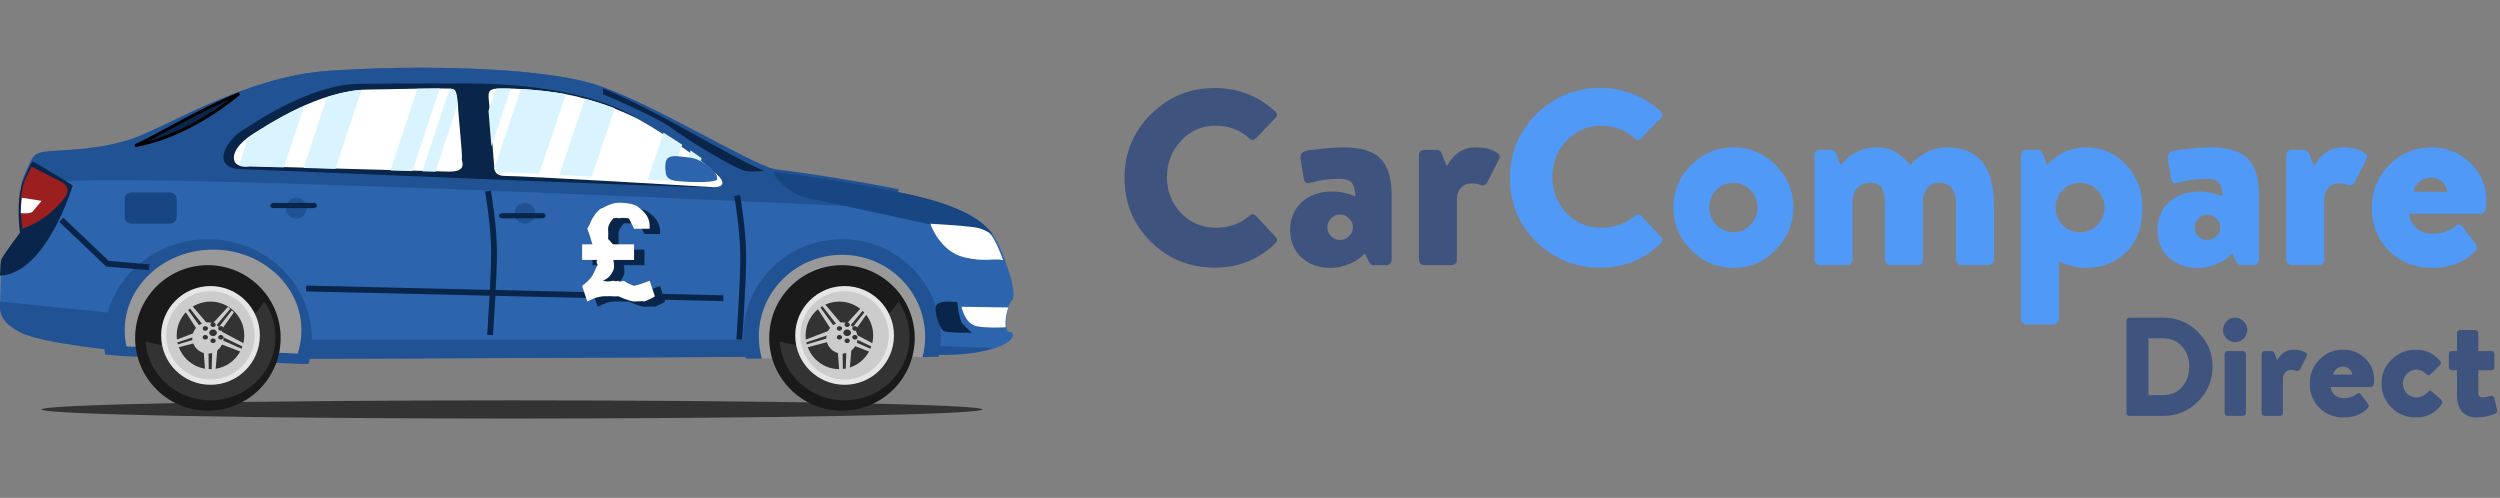 <svg width="231" height="46" viewBox="0 0 231 46" fill="none" xmlns="http://www.w3.org/2000/svg">
<rect x="0" y="0" width="231" height="46" fill="#808080" stroke="none"/>
<g clip-path="url(#clip0_760_11025)">
<path fill-rule="evenodd" clip-rule="evenodd" d="M47.303 36.992C71.307 36.992 90.766 37.368 90.766 37.833C90.766 38.297 71.307 38.673 47.303 38.673C23.3 38.673 3.841 38.297 3.841 37.833C3.841 37.368 23.3 36.992 47.303 36.992Z" fill="#333333"/>
<path fill-rule="evenodd" clip-rule="evenodd" d="M71.686 15.9C73.432 16.099 82.797 17.49 86.369 18.603C89.94 19.716 91.051 20.829 91.765 21.744C92.48 22.657 93.393 25.48 93.551 26.315C93.71 27.15 93.67 27.706 93.432 27.845C93.194 27.985 92.996 29.018 92.976 29.713C92.956 30.409 93.075 30.688 93.254 30.668C93.432 30.648 93.711 30.747 93.532 31.184C93.354 31.621 92.084 32.437 89.108 32.715C86.132 32.993 27.957 33.152 27.957 33.152L11.608 32.437C11.608 32.437 4.069 31.761 1.926 30.648C-0.217 29.534 -0.019 28.461 0.021 27.627C0.061 26.792 0.1 24.287 0.219 23.929C0.338 23.572 1.926 21.425 1.926 21.425C1.926 21.425 1.489 18.285 2.243 16.536C2.997 14.787 3.036 14.469 3.989 14.27C4.941 14.071 8.949 14.19 12.282 12.998C15.615 11.805 22.758 7.115 30.298 6.558C37.838 6.002 50.218 6.081 55.536 7.989C60.853 9.897 69.187 15.224 71.686 15.9Z" fill="#2C65AE"/>
<path fill-rule="evenodd" clip-rule="evenodd" d="M91.726 32.171C91.032 32.405 90.076 32.614 88.809 32.728C85.843 32.997 27.864 33.15 27.864 33.15L11.569 32.46C11.569 32.46 4.055 31.809 1.919 30.736C-0.179 29.682 -0.025 28.665 0.019 27.867L12.785 29.162L28.446 31.393H73.651L91.726 32.171Z" fill="#215394"/>
<path fill-rule="evenodd" clip-rule="evenodd" d="M28.515 33.624L27.704 33.626L11.143 32.896C11.143 32.896 10.58 32.845 9.717 32.749C9.643 32.286 9.604 31.812 9.604 31.329C9.604 26.232 13.904 22.1 19.209 22.1C24.513 22.1 28.814 26.232 28.814 31.329C28.814 32.121 28.71 32.89 28.515 33.624Z" fill="#215394"/>
<path fill-rule="evenodd" clip-rule="evenodd" d="M27.506 32.67L11.688 32.008C11.581 31.526 11.524 31.026 11.524 30.515C11.524 26.401 15.18 23.065 19.688 23.065C24.198 23.065 27.853 26.401 27.853 30.515C27.853 31.265 27.731 31.988 27.506 32.67Z" fill="#999999"/>
<path fill-rule="evenodd" clip-rule="evenodd" d="M71.517 15.618C72.872 15.768 78.827 16.618 83.083 17.497L82.271 19.224C82.271 19.224 11.479 15.829 5.223 16.832C3.877 17.048 2.793 17.206 1.92 17.316C1.989 16.927 2.089 16.557 2.231 16.235C2.984 14.537 3.023 14.229 3.973 14.036C4.924 13.843 8.922 13.958 12.248 12.801C15.573 11.643 22.7 7.089 30.223 6.55C37.745 6.009 50.098 6.086 55.404 7.938C60.709 9.79 69.023 14.961 71.517 15.618Z" fill="#215394"/>
<path fill-rule="evenodd" clip-rule="evenodd" d="M12.486 13.461C14.6 12.546 18.051 10.329 22.091 8.659C20.102 10.291 16.598 12.698 12.486 13.461Z" fill="#09254A"/>
<path fill-rule="evenodd" clip-rule="evenodd" d="M12.486 13.461C14.6 12.546 18.051 10.329 22.091 8.659C20.102 10.291 16.598 12.698 12.486 13.461Z" stroke="black" stroke-width="0.272"/>
<path fill-rule="evenodd" clip-rule="evenodd" d="M93.168 28.41C93.026 28.771 92.925 29.341 92.911 29.77C92.905 29.959 92.912 30.114 92.93 30.238C92.365 30.269 91.112 30.311 90.263 30.147C89.138 29.931 88.846 28.346 88.846 28.346L93.168 28.41Z" fill="white"/>
<path fill-rule="evenodd" clip-rule="evenodd" d="M86.722 32.969C83.275 33.037 76.592 33.096 68.912 33.146C68.755 32.486 68.672 31.798 68.672 31.092C68.672 26.126 72.758 22.1 77.797 22.1C82.837 22.1 86.922 26.126 86.922 31.092C86.922 31.736 86.853 32.363 86.722 32.969Z" fill="#215394"/>
<path fill-rule="evenodd" clip-rule="evenodd" d="M85.237 33.007C81.816 33.06 76.48 33.108 70.398 33.149C70.213 32.499 70.114 31.814 70.114 31.107C70.114 26.93 73.555 23.544 77.798 23.544C82.041 23.544 85.482 26.93 85.482 31.107C85.482 31.763 85.397 32.4 85.237 33.007Z" fill="#999999"/>
<path fill-rule="evenodd" clip-rule="evenodd" d="M55.706 8.172C60.664 10.16 67.718 14.639 70.594 15.775C70.16 15.841 69.505 15.903 68.936 15.806C67.984 15.644 63.698 13.05 62.11 11.875C60.523 10.7 55.722 8.714 55.722 8.714L55.706 8.172Z" fill="#09254A"/>
<path fill-rule="evenodd" clip-rule="evenodd" d="M43.074 7.711C45.645 7.711 54.151 7.867 59.176 11.104C64.2 14.34 66.218 15.9 66.416 16.212C66.613 16.524 67.365 17.226 65.664 17.304C63.963 17.382 22.383 15.627 22.383 15.627C22.383 15.627 20.919 15.705 20.682 14.809C20.444 13.912 21.513 12.585 22.343 12.079C23.174 11.572 28.475 7.828 33.104 7.75C37.733 7.672 42.995 7.711 43.074 7.711Z" fill="#09254A"/>
<path fill-rule="evenodd" clip-rule="evenodd" d="M88.45 27.906C88.45 27.906 88.612 29.53 88.935 29.899C89.258 30.268 89.804 30.748 89.804 30.748C89.804 30.748 87.46 30.766 87.197 30.582C86.934 30.397 86.611 29.733 86.489 28.976C86.368 28.219 86.328 27.721 88.45 27.906Z" fill="#09254A"/>
<path fill-rule="evenodd" clip-rule="evenodd" d="M77.799 24.501C74.086 24.501 71.075 27.511 71.075 31.224C71.075 34.937 74.086 37.948 77.799 37.948C81.512 37.948 84.522 34.937 84.522 31.224C84.522 27.511 81.512 24.501 77.799 24.501Z" fill="#1A1A1A"/>
<path fill-rule="evenodd" clip-rule="evenodd" d="M72.036 31.549C72.249 34.589 74.852 36.992 78.033 36.992C81.352 36.992 84.043 34.375 84.043 31.146C84.043 29.931 83.661 28.802 83.008 27.867C81.472 30.315 78.467 31.979 75.012 31.979C73.97 31.979 72.969 31.827 72.036 31.549Z" fill="#333333"/>
<path fill-rule="evenodd" clip-rule="evenodd" d="M78.041 26.431C75.521 26.431 73.478 28.474 73.478 30.993C73.478 33.513 75.521 35.556 78.041 35.556C80.561 35.556 82.603 33.513 82.603 30.993C82.603 28.474 80.561 26.431 78.041 26.431Z" fill="#E6E6E6"/>
<path fill-rule="evenodd" clip-rule="evenodd" d="M78.041 26.902C75.786 26.902 73.959 28.73 73.959 30.984C73.959 33.238 75.786 35.066 78.041 35.066C80.295 35.066 82.123 33.238 82.123 30.984C82.123 28.73 80.295 26.902 78.041 26.902Z" fill="#CCCCCC"/>
<path fill-rule="evenodd" clip-rule="evenodd" d="M77.559 27.867C75.835 27.867 74.438 29.265 74.438 30.988C74.438 32.713 75.835 34.11 77.559 34.11C79.283 34.11 80.681 32.713 80.681 30.988C80.681 29.265 79.283 27.867 77.559 27.867Z" fill="#333333"/>
<path fill-rule="evenodd" clip-rule="evenodd" d="M76.019 27.866L75.785 28.031L77.925 30.786L78.284 30.534L76.019 27.866ZM75.616 28.149L75.401 28.3L77.297 31.227L77.655 30.974L75.616 28.149Z" fill="#CCCCCC"/>
<path fill-rule="evenodd" clip-rule="evenodd" d="M79.659 28.347L79.864 28.538L77.631 31.197L77.318 30.904L79.659 28.347ZM80.01 28.685L80.198 28.86L78.178 31.718L77.865 31.425L80.01 28.685Z" fill="#CCCCCC"/>
<path fill-rule="evenodd" clip-rule="evenodd" d="M81.158 32.008L81.021 32.26L77.685 30.655L77.895 30.27L81.158 32.008ZM80.923 32.442L80.797 32.673L77.318 31.33L77.529 30.945L80.923 32.442Z" fill="#CCCCCC"/>
<path fill-rule="evenodd" clip-rule="evenodd" d="M74.234 32.185L74.127 31.948L77.631 30.898L77.794 31.26L74.234 32.185ZM74.049 31.784L73.951 31.567L77.343 30.27L77.507 30.632L74.049 31.784Z" fill="#CCCCCC"/>
<path fill-rule="evenodd" clip-rule="evenodd" d="M78.474 34.595L78.132 34.592L78.235 31.239L78.759 31.243L78.474 34.595ZM77.885 34.589L77.571 34.587L77.318 31.232L77.842 31.235L77.885 34.589Z" fill="#CCCCCC"/>
<path fill-rule="evenodd" clip-rule="evenodd" d="M77.799 29.789C77.003 29.789 76.358 30.434 76.358 31.23C76.358 32.026 77.003 32.671 77.799 32.671C78.594 32.671 79.239 32.026 79.239 31.23C79.239 30.434 78.594 29.789 77.799 29.789Z" fill="#CCCCCC"/>
<path fill-rule="evenodd" clip-rule="evenodd" d="M79.198 30.23C79.123 30.132 78.971 30.105 78.858 30.17C78.745 30.236 78.714 30.368 78.789 30.466C78.864 30.564 79.016 30.591 79.13 30.526C79.243 30.461 79.273 30.328 79.198 30.23ZM78.277 30.441C78.082 30.441 77.924 30.578 77.924 30.747C77.924 30.917 78.082 31.055 78.277 31.055C78.472 31.055 78.63 30.917 78.63 30.747C78.63 30.578 78.472 30.441 78.277 30.441ZM77.359 30.23C77.434 30.132 77.586 30.105 77.7 30.17C77.812 30.236 77.843 30.368 77.768 30.466C77.692 30.564 77.54 30.591 77.427 30.526C77.314 30.461 77.284 30.328 77.359 30.23ZM78.789 31.046C78.864 30.948 79.016 30.921 79.129 30.986C79.242 31.052 79.273 31.184 79.198 31.283C79.123 31.381 78.97 31.407 78.857 31.342C78.745 31.276 78.714 31.144 78.789 31.046ZM78.279 29.789C78.144 29.789 78.034 29.885 78.034 30.003C78.034 30.121 78.144 30.216 78.279 30.216C78.415 30.216 78.525 30.121 78.525 30.003C78.525 29.885 78.415 29.789 78.279 29.789ZM78.279 31.272C78.144 31.272 78.034 31.368 78.034 31.486C78.034 31.604 78.144 31.699 78.279 31.699C78.415 31.699 78.525 31.604 78.525 31.486C78.525 31.368 78.415 31.272 78.279 31.272ZM77.768 31.046C77.693 30.948 77.54 30.921 77.428 30.986C77.315 31.052 77.284 31.184 77.359 31.283C77.434 31.381 77.586 31.407 77.699 31.342C77.812 31.276 77.843 31.144 77.768 31.046Z" fill="#333333"/>
<path fill-rule="evenodd" clip-rule="evenodd" d="M19.209 24.501C15.496 24.501 12.486 27.511 12.486 31.224C12.486 34.937 15.496 37.948 19.209 37.948C22.922 37.948 25.933 34.937 25.933 31.224C25.933 27.511 22.922 24.501 19.209 24.501Z" fill="#1A1A1A"/>
<path fill-rule="evenodd" clip-rule="evenodd" d="M13.445 31.549C13.657 34.589 16.26 36.992 19.441 36.992C22.76 36.992 25.451 34.375 25.451 31.146C25.451 29.931 25.07 28.802 24.417 27.867C22.881 30.315 19.876 31.979 16.42 31.979C15.378 31.979 14.377 31.827 13.445 31.549Z" fill="#333333"/>
<path fill-rule="evenodd" clip-rule="evenodd" d="M19.449 26.431C16.929 26.431 14.887 28.474 14.887 30.993C14.887 33.513 16.929 35.556 19.449 35.556C21.969 35.556 24.012 33.513 24.012 30.993C24.012 28.474 21.969 26.431 19.449 26.431Z" fill="#E6E6E6"/>
<path fill-rule="evenodd" clip-rule="evenodd" d="M19.447 26.902C17.193 26.902 15.365 28.73 15.365 30.984C15.365 33.238 17.193 35.066 19.447 35.066C21.702 35.066 23.529 33.238 23.529 30.984C23.529 28.73 21.702 26.902 19.447 26.902Z" fill="#CCCCCC"/>
<path fill-rule="evenodd" clip-rule="evenodd" d="M19.448 27.867C17.724 27.867 16.327 29.265 16.327 30.988C16.327 32.713 17.724 34.11 19.448 34.11C21.172 34.11 22.57 32.713 22.57 30.988C22.57 29.265 21.172 27.867 19.448 27.867Z" fill="#333333"/>
<path fill-rule="evenodd" clip-rule="evenodd" d="M17.426 27.866L17.192 28.031L19.332 30.786L19.69 30.534L17.426 27.866ZM17.022 28.149L16.808 28.3L18.704 31.227L19.062 30.974L17.022 28.149Z" fill="#CCCCCC"/>
<path fill-rule="evenodd" clip-rule="evenodd" d="M21.068 28.347L21.273 28.538L19.04 31.197L18.727 30.904L21.068 28.347ZM21.421 28.685L21.609 28.86L19.589 31.718L19.276 31.425L21.421 28.685Z" fill="#CCCCCC"/>
<path fill-rule="evenodd" clip-rule="evenodd" d="M23.051 32.008L22.914 32.26L19.578 30.655L19.789 30.27L23.051 32.008ZM22.817 32.442L22.69 32.673L19.211 31.33L19.422 30.945L22.817 32.442Z" fill="#CCCCCC"/>
<path fill-rule="evenodd" clip-rule="evenodd" d="M16.13 32.185L16.023 31.948L19.526 30.898L19.69 31.26L16.13 32.185ZM15.944 31.784L15.846 31.567L19.238 30.27L19.402 30.632L15.944 31.784Z" fill="#CCCCCC"/>
<path fill-rule="evenodd" clip-rule="evenodd" d="M19.883 34.595L19.541 34.592L19.644 31.239L20.168 31.243L19.883 34.595ZM19.294 34.589L18.98 34.587L18.727 31.232L19.25 31.235L19.294 34.589Z" fill="#CCCCCC"/>
<path fill-rule="evenodd" clip-rule="evenodd" d="M19.209 29.789C18.413 29.789 17.768 30.434 17.768 31.23C17.768 32.026 18.413 32.671 19.209 32.671C20.005 32.671 20.65 32.026 20.65 31.23C20.65 30.434 20.005 29.789 19.209 29.789Z" fill="#CCCCCC"/>
<path fill-rule="evenodd" clip-rule="evenodd" d="M20.606 30.23C20.531 30.132 20.379 30.105 20.266 30.17C20.153 30.236 20.122 30.368 20.198 30.466C20.273 30.564 20.425 30.591 20.538 30.526C20.651 30.461 20.682 30.328 20.606 30.23ZM19.685 30.441C19.491 30.441 19.333 30.578 19.333 30.747C19.333 30.917 19.491 31.055 19.685 31.055C19.881 31.055 20.038 30.917 20.038 30.747C20.038 30.578 19.881 30.441 19.685 30.441ZM18.768 30.23C18.843 30.132 18.995 30.105 19.108 30.17C19.221 30.236 19.252 30.368 19.176 30.466C19.101 30.564 18.949 30.591 18.836 30.526C18.723 30.461 18.692 30.328 18.768 30.23ZM20.2 31.046C20.275 30.948 20.427 30.921 20.54 30.986C20.653 31.052 20.684 31.184 20.608 31.283C20.533 31.381 20.381 31.407 20.268 31.342C20.155 31.276 20.125 31.144 20.2 31.046ZM19.688 29.789C19.552 29.789 19.443 29.885 19.443 30.003C19.443 30.121 19.552 30.216 19.688 30.216C19.824 30.216 19.933 30.121 19.933 30.003C19.933 29.885 19.824 29.789 19.688 29.789ZM19.688 31.272C19.552 31.272 19.443 31.368 19.443 31.486C19.443 31.604 19.552 31.699 19.688 31.699C19.824 31.699 19.933 31.604 19.933 31.486C19.933 31.368 19.824 31.272 19.688 31.272ZM19.176 31.046C19.101 30.948 18.949 30.921 18.836 30.986C18.723 31.052 18.692 31.184 18.768 31.283C18.843 31.381 18.995 31.407 19.108 31.342C19.221 31.276 19.251 31.144 19.176 31.046Z" fill="#333333"/>
<path fill-rule="evenodd" clip-rule="evenodd" d="M48.502 18.749C47.972 18.749 47.542 19.179 47.542 19.71C47.542 20.24 47.972 20.67 48.502 20.67C49.033 20.67 49.463 20.24 49.463 19.71C49.463 19.179 49.033 18.749 48.502 18.749Z" fill="#215394"/>
<path fill-rule="evenodd" clip-rule="evenodd" d="M27.374 18.271C26.843 18.271 26.413 18.701 26.413 19.231C26.413 19.762 26.843 20.192 27.374 20.192C27.904 20.192 28.334 19.762 28.334 19.231C28.334 18.701 27.904 18.271 27.374 18.271Z" fill="#215394"/>
<path fill-rule="evenodd" clip-rule="evenodd" d="M50.114 19.691H46.416C46.244 19.691 46.104 19.799 46.104 19.931C46.104 20.063 46.244 20.171 46.416 20.171H50.114C50.286 20.171 50.426 20.063 50.426 19.931C50.426 19.799 50.286 19.691 50.114 19.691Z" fill="#09254A"/>
<path fill-rule="evenodd" clip-rule="evenodd" d="M15.706 17.784H12.145C11.804 17.784 11.524 18.03 11.524 18.331V20.119C11.524 20.419 11.804 20.666 12.145 20.666H15.706C16.048 20.666 16.327 20.419 16.327 20.119V18.331C16.327 18.03 16.048 17.784 15.706 17.784Z" fill="#174682"/>
<path fill-rule="evenodd" clip-rule="evenodd" d="M3.018 14.905C4.349 15.666 6.722 17.132 6.722 17.132C6.722 17.132 4.31 25.276 -0.002 25.47C0.027 24.768 0.066 24.146 0.122 23.981C0.242 23.627 1.846 21.502 1.846 21.502C1.846 21.502 1.404 18.394 2.166 16.662C2.572 15.74 2.773 15.219 3.018 14.905Z" fill="#09254A"/>
<path fill-rule="evenodd" clip-rule="evenodd" d="M2.907 15.391L5.745 16.846C5.745 16.846 6.469 17.221 6.171 17.934C5.919 18.536 4.211 20.474 1.969 21.154L2.056 21.051C2.056 21.051 1.586 18.086 2.396 16.435C2.609 16.001 2.768 15.661 2.907 15.391Z" fill="#9C1F1F"/>
<path fill-rule="evenodd" clip-rule="evenodd" d="M2.023 18.271L3.841 18.56L2.996 19.57C2.996 19.57 2.833 19.774 1.92 19.692C1.926 19.231 1.954 18.741 2.023 18.271Z" fill="white"/>
<path d="M68.136 18.203L68.113 18.07L68.113 18.07L68.136 18.203ZM68.003 18.226L67.98 18.093L67.847 18.116L67.87 18.249L68.003 18.226ZM68.269 18.18L68.402 18.157L68.379 18.024L68.246 18.047L68.269 18.18ZM68.269 18.18L68.402 18.157L68.402 18.157L68.269 18.18ZM68.269 18.18L68.402 18.157L68.402 18.157L68.269 18.18ZM68.269 18.182L68.402 18.159L68.402 18.159L68.269 18.182ZM68.271 18.189L68.404 18.166L68.404 18.166L68.271 18.189ZM68.275 18.215L68.408 18.193L68.408 18.193L68.275 18.215ZM68.292 18.319L68.425 18.297L68.425 18.296L68.292 18.319ZM68.353 18.704L68.22 18.724L68.353 18.704ZM68.539 20.038L68.673 20.021L68.539 20.038ZM68.63 28.408L68.495 28.4L68.63 28.408ZM68.506 30.414L68.372 30.405L68.506 30.414ZM68.466 31.021L68.6 31.03L68.6 31.03L68.466 31.021ZM68.454 31.186L68.589 31.195L68.589 31.195L68.454 31.186ZM68.451 31.228L68.586 31.238L68.586 31.238L68.451 31.228ZM68.451 31.239L68.585 31.249L68.585 31.249L68.451 31.239ZM68.45 31.242L68.585 31.252V31.252L68.45 31.242ZM68.45 31.243L68.585 31.252V31.252L68.45 31.243ZM68.45 31.243L68.441 31.378L68.575 31.387L68.585 31.253L68.45 31.243ZM68.316 31.233L68.306 31.368L68.306 31.368L68.316 31.233ZM68.181 31.224L68.046 31.214L68.037 31.349L68.171 31.358L68.181 31.224ZM68.181 31.224L68.046 31.214V31.214L68.181 31.224ZM68.181 31.223L68.316 31.233V31.233L68.181 31.223ZM68.181 31.22L68.316 31.23V31.23L68.181 31.22ZM68.182 31.209L68.317 31.219L68.317 31.219L68.182 31.209ZM68.185 31.167L68.32 31.176L68.32 31.176L68.185 31.167ZM68.196 31.002L68.331 31.012L68.331 31.012L68.196 31.002ZM68.237 30.396L68.372 30.405L68.237 30.396ZM68.36 28.392L68.225 28.384L68.36 28.392ZM68.271 20.071L68.137 20.088L68.271 20.071ZM68.087 18.745L67.953 18.765L68.087 18.745ZM68.026 18.362L68.159 18.34L68.159 18.34L68.026 18.362ZM68.009 18.261L68.142 18.238L68.142 18.238L68.009 18.261ZM68.005 18.235L68.138 18.212L68.138 18.212L68.005 18.235ZM68.003 18.228L68.136 18.205L68.136 18.205L68.003 18.228ZM68.003 18.226L68.136 18.203L68.136 18.203L68.003 18.226ZM68.003 18.226L68.136 18.203L68.136 18.203L68.003 18.226ZM45.111 17.787L45.087 17.654L45.087 17.654L45.111 17.787ZM44.978 17.81L44.955 17.677L44.822 17.7L44.845 17.833L44.978 17.81ZM45.243 17.764L45.377 17.741L45.353 17.608L45.22 17.631L45.243 17.764ZM45.243 17.764L45.377 17.741L45.377 17.741L45.243 17.764ZM45.244 17.764L45.377 17.741L45.377 17.741L45.244 17.764ZM45.244 17.766L45.377 17.743L45.377 17.743L45.244 17.766ZM45.245 17.773L45.378 17.75L45.378 17.75L45.245 17.773ZM45.25 17.8L45.383 17.777L45.383 17.777L45.25 17.8ZM45.267 17.903L45.4 17.881L45.4 17.88L45.267 17.903ZM45.328 18.288L45.461 18.267L45.328 18.288ZM45.514 19.622L45.38 19.639L45.514 19.622ZM45.604 27.992L45.739 27.999L45.604 27.992ZM45.48 29.998L45.346 29.989L45.48 29.998ZM45.44 30.605L45.574 30.614L45.574 30.614L45.44 30.605ZM45.428 30.77L45.563 30.779L45.563 30.779L45.428 30.77ZM45.425 30.813L45.56 30.822L45.56 30.822L45.425 30.813ZM45.425 30.823L45.559 30.833V30.833L45.425 30.823ZM45.424 30.826L45.559 30.836V30.836L45.424 30.826ZM45.424 30.827L45.559 30.837L45.559 30.837L45.424 30.827ZM45.424 30.827L45.415 30.962L45.549 30.971L45.559 30.837L45.424 30.827ZM45.29 30.818L45.28 30.952L45.28 30.952L45.29 30.818ZM45.155 30.808L45.02 30.799L45.011 30.933L45.145 30.943L45.155 30.808ZM45.155 30.808L45.29 30.817L45.29 30.817L45.155 30.808ZM45.155 30.807L45.29 30.817V30.817L45.155 30.807ZM45.155 30.805L45.29 30.814L45.29 30.814L45.155 30.805ZM45.156 30.794L45.291 30.803L45.291 30.803L45.156 30.794ZM45.159 30.751L45.294 30.76L45.294 30.76L45.159 30.751ZM45.17 30.586L45.305 30.596L45.305 30.596L45.17 30.586ZM45.211 29.98L45.077 29.972L45.211 29.98ZM45.334 27.976L45.2 27.968L45.334 27.976ZM45.246 19.655L45.38 19.639L45.246 19.655ZM45.061 18.329L44.928 18.349L45.061 18.329ZM45.001 17.947L45.134 17.925L45.134 17.924L45.001 17.947ZM44.984 17.845L45.117 17.823L45.117 17.822L44.984 17.845ZM44.979 17.819L45.112 17.796L45.112 17.796L44.979 17.819ZM44.978 17.812L45.111 17.789L45.111 17.789L44.978 17.812ZM44.978 17.811L45.111 17.788L45.111 17.787L44.978 17.811ZM44.978 17.81L45.111 17.787L45.111 17.787L44.978 17.81ZM66.702 27.419L66.837 27.422L66.84 27.287L66.705 27.284L66.702 27.419ZM28.428 26.526L28.431 26.391L28.296 26.388L28.293 26.523L28.428 26.526ZM66.696 27.689L66.693 27.823L66.828 27.827L66.831 27.692L66.696 27.689ZM28.422 26.796L28.287 26.793L28.284 26.928L28.419 26.931L28.422 26.796ZM9.983 24.234L9.89 24.332L9.924 24.365L9.972 24.369L9.983 24.234ZM5.852 20.302L5.945 20.204L5.847 20.111L5.754 20.209L5.852 20.302ZM5.666 20.497L5.568 20.404L5.475 20.502L5.572 20.595L5.666 20.497ZM9.831 24.462L9.738 24.56L9.738 24.56L9.831 24.462ZM9.866 24.495L9.773 24.593L9.807 24.625L9.854 24.63L9.866 24.495ZM9.913 24.499L9.901 24.634L9.913 24.499ZM13.641 24.818L13.63 24.953L13.764 24.964L13.775 24.83L13.641 24.818ZM13.664 24.549L13.799 24.561L13.81 24.427L13.675 24.415L13.664 24.549ZM68.113 18.07L67.98 18.093L68.026 18.359L68.159 18.336L68.113 18.07ZM68.246 18.047L68.113 18.07L68.159 18.336L68.292 18.313L68.246 18.047ZM68.402 18.157L68.402 18.157L68.136 18.203L68.136 18.203L68.402 18.157ZM68.402 18.157L68.402 18.157L68.136 18.203L68.136 18.203L68.402 18.157ZM68.402 18.159L68.402 18.157L68.136 18.203L68.136 18.205L68.402 18.159ZM68.404 18.166L68.402 18.159L68.136 18.205L68.138 18.212L68.404 18.166ZM68.408 18.193L68.404 18.166L68.138 18.212L68.142 18.238L68.408 18.193ZM68.425 18.296L68.408 18.193L68.142 18.238L68.159 18.341L68.425 18.296ZM68.487 18.683C68.462 18.518 68.44 18.387 68.425 18.297L68.159 18.34C68.174 18.43 68.195 18.56 68.22 18.724L68.487 18.683ZM68.673 20.021C68.605 19.479 68.538 19.014 68.487 18.683L68.22 18.724C68.271 19.052 68.338 19.515 68.405 20.055L68.673 20.021ZM68.944 23.736C68.944 22.5 68.808 21.104 68.673 20.021L68.405 20.055C68.54 21.133 68.674 22.517 68.674 23.736H68.944ZM68.764 28.415C68.854 26.846 68.944 24.965 68.944 23.736H68.674C68.674 24.956 68.585 26.831 68.495 28.4L68.764 28.415ZM68.641 30.423C68.675 29.91 68.719 29.201 68.764 28.415L68.495 28.4C68.45 29.185 68.405 29.893 68.372 30.405L68.641 30.423ZM68.6 31.03C68.61 30.887 68.624 30.679 68.641 30.423L68.372 30.405C68.355 30.661 68.341 30.868 68.331 31.012L68.6 31.03ZM68.589 31.195L68.6 31.03L68.331 31.011L68.32 31.176L68.589 31.195ZM68.586 31.238L68.589 31.195L68.32 31.176L68.317 31.219L68.586 31.238ZM68.585 31.249L68.586 31.238L68.317 31.219L68.316 31.23L68.585 31.249ZM68.585 31.252L68.585 31.249L68.316 31.23L68.316 31.233L68.585 31.252ZM68.585 31.252L68.585 31.252L68.316 31.233L68.316 31.233L68.585 31.252ZM68.585 31.253L68.585 31.252L68.316 31.233L68.316 31.233L68.585 31.253ZM68.306 31.368L68.441 31.378L68.46 31.108L68.325 31.099L68.306 31.368ZM68.171 31.358L68.306 31.368L68.325 31.099L68.191 31.089L68.171 31.358ZM68.046 31.214L68.046 31.214L68.316 31.233L68.316 31.233L68.046 31.214ZM68.046 31.213L68.046 31.214L68.316 31.233L68.316 31.233L68.046 31.213ZM68.047 31.211L68.046 31.214L68.316 31.233L68.316 31.23L68.047 31.211ZM68.047 31.2L68.047 31.211L68.316 31.23L68.317 31.219L68.047 31.2ZM68.05 31.157L68.047 31.2L68.317 31.219L68.32 31.176L68.05 31.157ZM68.062 30.993L68.05 31.157L68.32 31.176L68.331 31.012L68.062 30.993ZM68.102 30.387C68.085 30.643 68.072 30.85 68.062 30.993L68.331 31.012C68.341 30.868 68.355 30.661 68.372 30.405L68.102 30.387ZM68.225 28.384C68.181 29.168 68.136 29.876 68.102 30.387L68.372 30.405C68.405 29.893 68.45 29.185 68.495 28.4L68.225 28.384ZM68.404 23.736C68.404 24.948 68.315 26.815 68.225 28.384L68.495 28.4C68.585 26.831 68.674 24.956 68.674 23.736H68.404ZM68.137 20.088C68.271 21.163 68.404 22.533 68.404 23.736H68.674C68.674 22.517 68.54 21.133 68.405 20.055L68.137 20.088ZM67.953 18.765C68.004 19.091 68.07 19.552 68.137 20.088L68.405 20.055C68.338 19.515 68.271 19.052 68.22 18.724L67.953 18.765ZM67.893 18.384C67.907 18.473 67.928 18.602 67.953 18.765L68.22 18.724C68.195 18.56 68.174 18.43 68.159 18.34L67.893 18.384ZM67.876 18.283L67.893 18.385L68.159 18.34L68.142 18.238L67.876 18.283ZM67.871 18.257L67.876 18.283L68.142 18.238L68.138 18.212L67.871 18.257ZM67.87 18.251L67.872 18.257L68.138 18.212L68.136 18.205L67.87 18.251ZM67.87 18.249L67.871 18.251L68.136 18.205L68.136 18.203L67.87 18.249ZM67.87 18.249L67.87 18.249L68.136 18.203L68.136 18.203L67.87 18.249ZM67.87 18.249L67.87 18.249L68.136 18.203L68.136 18.203L67.87 18.249ZM45.087 17.654L44.955 17.677L45.001 17.943L45.134 17.92L45.087 17.654ZM45.22 17.631L45.087 17.654L45.134 17.92L45.267 17.897L45.22 17.631ZM45.377 17.741L45.377 17.741L45.111 17.787L45.111 17.787L45.377 17.741ZM45.377 17.741L45.377 17.741L45.111 17.787L45.111 17.788L45.377 17.741ZM45.377 17.743L45.377 17.741L45.111 17.787L45.111 17.789L45.377 17.743ZM45.378 17.75L45.377 17.743L45.111 17.789L45.112 17.796L45.378 17.75ZM45.383 17.777L45.378 17.75L45.112 17.796L45.117 17.822L45.383 17.777ZM45.4 17.88L45.383 17.777L45.117 17.822L45.134 17.925L45.4 17.88ZM45.461 18.267C45.436 18.102 45.415 17.971 45.4 17.881L45.134 17.925C45.148 18.014 45.169 18.144 45.195 18.308L45.461 18.267ZM45.648 19.605C45.58 19.063 45.512 18.598 45.461 18.267L45.195 18.308C45.245 18.637 45.312 19.099 45.38 19.639L45.648 19.605ZM45.919 23.32C45.919 22.084 45.783 20.688 45.648 19.605L45.38 19.639C45.514 20.717 45.649 22.101 45.649 23.32H45.919ZM45.739 27.999C45.828 26.43 45.919 24.549 45.919 23.32H45.649C45.649 24.54 45.559 26.415 45.469 27.984L45.739 27.999ZM45.615 30.007C45.649 29.494 45.694 28.785 45.739 27.999L45.469 27.984C45.424 28.769 45.38 29.477 45.346 29.989L45.615 30.007ZM45.574 30.614C45.584 30.471 45.598 30.263 45.615 30.007L45.346 29.989C45.329 30.245 45.315 30.453 45.305 30.596L45.574 30.614ZM45.563 30.779L45.574 30.614L45.305 30.596L45.294 30.76L45.563 30.779ZM45.56 30.822L45.563 30.779L45.294 30.76L45.291 30.803L45.56 30.822ZM45.559 30.833L45.56 30.822L45.291 30.803L45.29 30.814L45.559 30.833ZM45.559 30.836L45.559 30.833L45.29 30.814L45.29 30.817L45.559 30.836ZM45.559 30.837L45.559 30.836L45.29 30.817L45.29 30.817L45.559 30.837ZM45.559 30.837L45.559 30.837L45.29 30.817L45.29 30.818L45.559 30.837ZM45.28 30.952L45.415 30.962L45.434 30.693L45.299 30.683L45.28 30.952ZM45.145 30.943L45.28 30.952L45.299 30.683L45.165 30.674L45.145 30.943ZM45.02 30.798L45.02 30.799L45.29 30.818L45.29 30.817L45.02 30.798ZM45.02 30.798L45.02 30.798L45.29 30.817L45.29 30.817L45.02 30.798ZM45.021 30.795L45.02 30.798L45.29 30.817L45.29 30.814L45.021 30.795ZM45.022 30.784L45.021 30.795L45.29 30.814L45.291 30.803L45.022 30.784ZM45.025 30.741L45.022 30.784L45.291 30.803L45.294 30.76L45.025 30.741ZM45.036 30.577L45.025 30.742L45.294 30.76L45.305 30.596L45.036 30.577ZM45.077 29.972C45.06 30.227 45.046 30.434 45.036 30.577L45.305 30.596C45.315 30.453 45.329 30.245 45.346 29.989L45.077 29.972ZM45.2 27.968C45.155 28.752 45.11 29.46 45.077 29.972L45.346 29.989C45.38 29.477 45.424 28.769 45.469 27.984L45.2 27.968ZM45.379 23.32C45.379 24.532 45.29 26.399 45.2 27.968L45.469 27.984C45.559 26.415 45.649 24.54 45.649 23.32H45.379ZM45.112 19.672C45.246 20.747 45.379 22.117 45.379 23.32H45.649C45.649 22.101 45.514 20.717 45.38 19.639L45.112 19.672ZM44.928 18.349C44.978 18.676 45.045 19.136 45.112 19.672L45.38 19.639C45.312 19.099 45.245 18.637 45.195 18.308L44.928 18.349ZM44.867 17.968C44.882 18.057 44.903 18.186 44.928 18.349L45.195 18.308C45.169 18.144 45.148 18.014 45.134 17.925L44.867 17.968ZM44.85 17.867L44.867 17.969L45.134 17.924L45.117 17.823L44.85 17.867ZM44.846 17.841L44.85 17.867L45.117 17.822L45.112 17.796L44.846 17.841ZM44.845 17.835L44.846 17.842L45.112 17.796L45.111 17.789L44.845 17.835ZM44.845 17.834L44.845 17.835L45.111 17.789L45.111 17.788L44.845 17.834ZM44.845 17.833L44.845 17.834L45.111 17.787L45.111 17.787L44.845 17.833ZM44.845 17.833L44.845 17.833L45.111 17.787L45.111 17.787L44.845 17.833ZM66.705 27.284L28.431 26.391L28.425 26.661L66.699 27.554L66.705 27.284ZM66.831 27.692L66.837 27.422L66.567 27.416L66.561 27.686L66.831 27.692ZM28.419 26.931L66.693 27.823L66.699 27.554L28.425 26.661L28.419 26.931ZM28.293 26.523L28.287 26.793L28.557 26.799L28.563 26.529L28.293 26.523ZM10.076 24.137L5.945 20.204L5.759 20.4L9.89 24.332L10.076 24.137ZM5.754 20.209L5.568 20.404L5.763 20.59L5.949 20.395L5.754 20.209ZM5.572 20.595L9.738 24.56L9.924 24.365L5.759 20.4L5.572 20.595ZM9.738 24.56L9.773 24.593L9.959 24.397L9.924 24.365L9.738 24.56ZM9.854 24.63L9.901 24.634L9.924 24.365L9.877 24.361L9.854 24.63ZM9.901 24.634L13.63 24.953L13.652 24.684L9.924 24.365L9.901 24.634ZM13.775 24.83L13.799 24.561L13.53 24.538L13.507 24.807L13.775 24.83ZM13.675 24.415L9.995 24.1L9.972 24.369L13.652 24.684L13.675 24.415Z" fill="#09254A"/>
<path fill-rule="evenodd" clip-rule="evenodd" d="M71.679 15.897C73.422 16.092 82.775 17.457 86.342 18.549C89.9 19.639 91.012 20.729 91.726 21.625L85.997 20.752C85.997 20.752 75.832 18.529 74.576 18.295C73.319 18.06 71.951 16.812 71.692 16.422C71.598 16.28 71.563 16.07 71.556 15.862C71.598 15.874 71.639 15.886 71.679 15.897Z" fill="#174682"/>
<path fill-rule="evenodd" clip-rule="evenodd" d="M91.406 21.505C91.476 21.587 91.541 21.668 91.604 21.747C91.956 22.197 92.357 23.125 92.687 24.034C91.695 23.834 91.068 24.237 89.111 23.78C86.808 23.243 85.964 20.672 85.964 20.672C85.964 20.672 88.842 20.825 90.147 21.017C90.591 21.083 91.026 21.277 91.406 21.505Z" fill="white"/>
<path fill-rule="evenodd" clip-rule="evenodd" d="M59.575 11.355C58.408 10.59 55.141 9.262 52.457 8.738C49.774 8.215 46.429 8.094 45.64 8.216C45.239 8.34 45.059 8.424 45.179 9.377C45.299 10.33 45.62 15.117 45.66 15.262C45.7 15.407 45.5 16.278 46.721 16.257C47.942 16.236 65.741 17.273 65.921 17.293C66.101 17.314 67.483 17.293 66.242 16.091C65 14.889 61.416 12.402 59.575 11.355Z" fill="white"/>
<path fill-rule="evenodd" clip-rule="evenodd" d="M42.319 9.728C42.319 10.357 42.754 14.402 42.675 14.638C42.596 14.873 43.308 15.894 41.408 15.855C39.509 15.816 23.008 15.345 23.008 15.345C23.008 15.345 21.899 15.541 21.662 14.873C21.425 14.205 22.018 13.224 23.403 12.36C24.788 11.496 29.497 8.354 33.969 8.275C38.441 8.197 39.944 8.158 41.033 8.177C42.121 8.197 42.16 8.059 42.319 9.728Z" fill="white"/>
<path fill-rule="evenodd" clip-rule="evenodd" d="M28.98 18.749H25.281C25.11 18.749 24.97 18.857 24.97 18.99C24.97 19.122 25.11 19.23 25.281 19.23H28.98C29.152 19.23 29.292 19.122 29.292 18.99C29.292 18.857 29.152 18.749 28.98 18.749Z" fill="#09254A"/>
<path fill-rule="evenodd" clip-rule="evenodd" d="M42.262 9.742V9.744L40.239 15.864L39.021 15.832L41.544 8.196C42.088 8.229 42.138 8.424 42.262 9.742ZM38.105 15.806L36.074 15.75L38.569 8.2C39.5 8.185 40.123 8.178 40.625 8.181L38.105 15.806ZM30.999 15.602L28.055 15.518L30.222 8.963C31.257 8.628 32.336 8.384 33.41 8.306L30.999 15.602ZM26.229 15.471L23.077 15.38C23.077 15.38 22.498 15.484 22.09 15.285L22.922 12.767C23.088 12.638 23.27 12.51 23.47 12.384C24.222 11.91 25.96 10.753 28.107 9.789L26.229 15.471Z" fill="#D9F4FF"/>
<path fill-rule="evenodd" clip-rule="evenodd" d="M56.806 9.996C55.949 9.677 54.997 9.367 54.05 9.114L51.675 16.17C52.617 16.218 53.634 16.271 54.675 16.325L56.806 9.996ZM52.289 8.698C50.925 8.451 49.403 8.301 48.132 8.227L45.657 15.581C45.783 15.777 46.047 15.941 46.601 15.932C46.891 15.927 48.113 15.979 49.811 16.061L52.289 8.698ZM47.199 8.193C46.633 8.175 46.158 8.176 45.83 8.194L45.139 10.248C45.221 11.169 45.324 12.507 45.404 13.526L47.199 8.193ZM59.847 16.596L61.915 16.709L63.037 13.375C62.456 12.988 61.865 12.607 61.306 12.261L59.847 16.596ZM62.844 16.763L64.085 16.831L64.828 14.623C64.509 14.39 64.165 14.147 63.807 13.9L62.844 16.763Z" fill="#D9F4FF"/>
<path fill-rule="evenodd" clip-rule="evenodd" d="M66.272 16.59C66.272 16.208 66.21 15.912 65.35 15.287C64.49 14.661 64.08 14.591 63.404 14.522C62.728 14.452 62.196 14.331 61.786 14.556C61.377 14.783 61.459 15.634 61.52 15.999C61.581 16.364 61.807 16.608 62.339 16.695C62.872 16.782 65.841 16.99 66.272 16.59Z" fill="#2C65AE"/>
<path fill-rule="evenodd" clip-rule="evenodd" d="M60.988 26.423L61.469 27.864C61.236 28.036 60.965 28.137 60.508 28.344C60.354 28.293 60.059 28.332 59.548 28.344C59.404 28.332 58.911 28.246 58.107 27.864C57.681 27.901 57.225 27.815 57.146 27.864C56.43 27.815 55.92 27.991 55.225 28.344L54.745 26.904C55.211 26.561 55.545 26.214 55.706 25.943C55.952 25.479 56.054 25.13 56.186 24.983C56.054 24.687 56.046 24.574 56.186 24.502H54.745V23.061H55.706C55.547 22.649 55.463 22.171 55.225 21.621C55.463 21.249 55.584 20.831 55.706 20.66C56.073 20.038 56.418 19.736 56.666 19.7C57.314 19.322 57.801 19.22 58.107 19.22C59.137 19.22 59.781 19.418 60.028 19.7C60.74 20.219 61.034 20.792 60.988 21.621H59.548C59.402 21.348 59.261 21.036 59.067 20.66C58.852 20.656 58.596 20.562 58.107 20.66C57.964 20.562 57.691 20.668 57.627 20.66C57.259 21.099 57.15 21.368 57.146 21.621C57.15 21.863 57.179 22.086 57.146 22.581C57.297 22.641 57.37 22.893 57.627 23.061H59.548V24.502H57.627C57.748 24.541 57.754 24.63 57.627 24.502C57.754 25.034 57.693 25.327 57.627 25.463C57.448 25.863 57.194 26.216 56.666 26.423C57.039 26.54 57.322 26.485 57.627 26.423C57.805 26.485 57.935 26.493 58.107 26.423C58.107 26.517 58.273 26.557 58.587 26.423C59.047 26.754 59.383 26.817 59.548 26.904C59.882 26.817 60.3 26.706 60.988 26.423Z" fill="#09254A"/>
<path fill-rule="evenodd" clip-rule="evenodd" d="M60.029 25.937L60.509 27.378C60.276 27.55 60.006 27.651 59.549 27.858C59.395 27.806 59.099 27.846 58.588 27.858C58.444 27.846 57.952 27.759 57.148 27.378C56.722 27.415 56.267 27.328 56.187 27.378C55.471 27.328 54.961 27.505 54.266 27.858L53.786 26.417C54.252 26.074 54.585 25.728 54.746 25.456C54.992 24.993 55.095 24.644 55.227 24.496C55.095 24.2 55.087 24.088 55.227 24.016H53.786V22.575H54.746C54.587 22.163 54.504 21.684 54.266 21.134C54.504 20.763 54.625 20.344 54.746 20.174C55.114 19.552 55.459 19.25 55.707 19.213C56.354 18.835 56.841 18.733 57.148 18.733C58.178 18.733 58.822 18.932 59.069 19.213C59.782 19.733 60.075 20.305 60.029 21.134H58.588C58.442 20.861 58.302 20.549 58.108 20.174C57.893 20.17 57.636 20.075 57.148 20.174C57.005 20.075 56.732 20.182 56.667 20.174C56.3 20.613 56.191 20.882 56.187 21.134C56.191 21.376 56.22 21.6 56.187 22.095C56.338 22.154 56.411 22.407 56.667 22.575H58.588V24.016H56.667C56.789 24.055 56.795 24.143 56.667 24.016C56.795 24.547 56.734 24.841 56.667 24.976C56.489 25.376 56.235 25.729 55.707 25.937C56.08 26.054 56.363 25.998 56.667 25.937C56.846 25.998 56.976 26.007 57.148 25.937C57.148 26.031 57.313 26.07 57.628 25.937C58.088 26.267 58.424 26.331 58.588 26.417C58.923 26.331 59.341 26.22 60.029 25.937Z" fill="white"/>
<path d="M106.327 22.333C104.713 20.719 103.906 18.76 103.906 16.455C103.906 14.149 104.713 12.19 106.327 10.576C107.956 8.947 109.923 8.133 112.228 8.133C114.38 8.133 116.239 8.847 117.807 10.277C118.037 10.492 118.045 10.707 117.83 10.922L116.032 12.789C115.832 12.974 115.64 12.974 115.455 12.789C114.564 12.005 113.527 11.614 112.343 11.614C111.052 11.614 109.977 12.082 109.116 13.02C108.255 13.942 107.825 15.056 107.825 16.362C107.825 17.653 108.255 18.76 109.116 19.682C109.992 20.589 111.075 21.042 112.366 21.042C113.565 21.042 114.595 20.673 115.455 19.935C115.67 19.751 115.87 19.759 116.055 19.959L117.853 21.872C118.052 22.072 118.045 22.279 117.83 22.494C116.293 23.985 114.426 24.73 112.228 24.73C109.923 24.73 107.956 23.931 106.327 22.333Z" fill="#3E537E"/>
<path d="M120.246 23.785C119.555 23.14 119.209 22.294 119.209 21.249C119.209 20.204 119.562 19.351 120.269 18.691C120.976 18.03 121.929 17.699 123.128 17.699C123.481 17.699 123.835 17.738 124.188 17.815C124.541 17.892 124.803 17.968 124.972 18.045L125.225 18.16C125.225 17.592 125.125 17.177 124.926 16.916C124.726 16.654 124.334 16.524 123.75 16.524C122.782 16.524 121.891 16.647 121.076 16.893C120.707 17.015 120.492 16.831 120.431 16.339L120.177 14.703C120.116 14.318 120.254 14.072 120.592 13.965C120.746 13.903 121.214 13.834 121.998 13.758C122.782 13.665 123.496 13.619 124.142 13.619C125.771 13.619 126.916 13.973 127.577 14.68C128.253 15.371 128.591 16.516 128.591 18.114V23.993C128.591 24.131 128.537 24.254 128.43 24.361C128.322 24.454 128.207 24.5 128.084 24.5H126.954C126.739 24.5 126.578 24.384 126.47 24.154L126.124 23.439C125.817 23.701 125.556 23.908 125.341 24.062C125.141 24.2 124.81 24.346 124.349 24.5C123.904 24.669 123.42 24.753 122.897 24.753C121.837 24.753 120.953 24.431 120.246 23.785ZM122.644 20.996C122.644 21.319 122.759 21.595 122.989 21.826C123.22 22.056 123.496 22.172 123.819 22.172C124.142 22.172 124.419 22.056 124.649 21.826C124.895 21.595 125.018 21.319 125.018 20.996C125.018 20.689 124.895 20.419 124.649 20.189C124.419 19.943 124.142 19.82 123.819 19.82C123.496 19.82 123.22 19.943 122.989 20.189C122.759 20.419 122.644 20.689 122.644 20.996Z" fill="#3E537E"/>
<path d="M131.11 23.993V14.357C131.11 14.203 131.156 14.08 131.248 13.988C131.355 13.896 131.478 13.85 131.617 13.85H132.723C132.969 13.85 133.13 13.957 133.207 14.172L133.691 15.348C134.321 14.195 135.205 13.619 136.342 13.619C137.249 13.619 137.941 13.804 138.417 14.172C138.601 14.311 138.625 14.503 138.486 14.749L137.426 16.846C137.272 17.108 137.072 17.192 136.826 17.1C136.534 16.992 136.266 16.939 136.02 16.939C135.605 16.939 135.267 17.077 135.005 17.354C134.744 17.615 134.613 17.968 134.613 18.414V23.993C134.613 24.331 134.421 24.5 134.037 24.5H131.617C131.478 24.5 131.355 24.454 131.248 24.361C131.156 24.254 131.11 24.131 131.11 23.993Z" fill="#3E537E"/>
<path d="M141.94 22.333C140.327 20.719 139.52 18.76 139.52 16.455C139.52 14.149 140.327 12.19 141.94 10.576C143.569 8.947 145.536 8.133 147.842 8.133C149.993 8.133 151.853 8.847 153.42 10.277C153.651 10.492 153.658 10.707 153.443 10.922L151.645 12.789C151.445 12.974 151.253 12.974 151.069 12.789C150.177 12.005 149.14 11.614 147.957 11.614C146.666 11.614 145.59 12.082 144.729 13.02C143.869 13.942 143.439 15.056 143.439 16.362C143.439 17.653 143.869 18.76 144.729 19.682C145.605 20.589 146.689 21.042 147.98 21.042C149.179 21.042 150.208 20.673 151.069 19.935C151.284 19.751 151.484 19.759 151.668 19.959L153.466 21.872C153.666 22.072 153.658 22.279 153.443 22.494C151.906 23.985 150.039 24.73 147.842 24.73C145.536 24.73 143.569 23.931 141.94 22.333Z" fill="#5199F6"/>
<path d="M154.62 19.152C154.62 17.646 155.165 16.347 156.256 15.256C157.348 14.165 158.654 13.619 160.175 13.619C161.697 13.619 162.995 14.165 164.071 15.256C165.162 16.347 165.708 17.646 165.708 19.152C165.708 20.673 165.162 21.987 164.071 23.093C162.995 24.2 161.697 24.753 160.175 24.753C158.654 24.753 157.348 24.2 156.256 23.093C155.165 21.987 154.62 20.673 154.62 19.152ZM157.939 19.152C157.939 19.782 158.154 20.327 158.585 20.788C159.03 21.234 159.56 21.457 160.175 21.457C160.79 21.457 161.312 21.234 161.743 20.788C162.173 20.327 162.388 19.782 162.388 19.152C162.388 18.537 162.173 18.007 161.743 17.561C161.312 17.115 160.79 16.893 160.175 16.893C159.56 16.893 159.03 17.115 158.585 17.561C158.154 18.007 157.939 18.537 157.939 19.152Z" fill="#5199F6"/>
<path d="M167.669 23.993V14.357C167.669 14.019 167.838 13.85 168.176 13.85H169.19C169.405 13.85 169.551 13.95 169.628 14.149L170.066 15.233C170.404 14.895 170.673 14.641 170.873 14.472C171.073 14.303 171.403 14.119 171.864 13.919C172.325 13.719 172.825 13.619 173.362 13.619C174.054 13.619 174.615 13.742 175.045 13.988C175.491 14.234 175.983 14.649 176.521 15.233C177.519 14.157 178.641 13.619 179.886 13.619C182.791 13.619 184.243 15.417 184.243 19.013V23.993C184.243 24.131 184.189 24.254 184.082 24.361C183.989 24.454 183.874 24.5 183.736 24.5H181.246C181.092 24.5 180.97 24.454 180.877 24.361C180.785 24.254 180.739 24.131 180.739 23.993V18.852C180.739 17.546 180.217 16.893 179.171 16.893C178.71 16.893 178.342 17.062 178.065 17.4C177.804 17.722 177.673 18.145 177.673 18.668V23.993C177.673 24.331 177.512 24.5 177.189 24.5H174.676C174.538 24.5 174.415 24.454 174.308 24.361C174.215 24.254 174.169 24.131 174.169 23.993V18.852C174.169 18.222 174.077 17.738 173.893 17.4C173.708 17.062 173.347 16.893 172.809 16.893C172.287 16.893 171.879 17.062 171.587 17.4C171.311 17.722 171.172 18.16 171.172 18.714V23.993C171.172 24.131 171.119 24.254 171.011 24.361C170.904 24.454 170.788 24.5 170.665 24.5H168.176C168.022 24.5 167.899 24.454 167.807 24.361C167.715 24.254 167.669 24.131 167.669 23.993Z" fill="#5199F6"/>
<path d="M190.24 24.131V29.479C190.24 29.617 190.187 29.733 190.079 29.825C189.987 29.932 189.872 29.986 189.733 29.986H187.244C187.105 29.986 186.982 29.932 186.875 29.825C186.783 29.733 186.736 29.617 186.736 29.479V14.357C186.736 14.234 186.783 14.119 186.875 14.011C186.982 13.903 187.105 13.85 187.244 13.85H188.281C188.527 13.85 188.711 14.026 188.834 14.38L189.134 15.256C189.165 15.21 189.211 15.156 189.272 15.095C189.349 15.018 189.495 14.887 189.71 14.703C189.941 14.503 190.187 14.334 190.448 14.195C190.709 14.042 191.04 13.911 191.439 13.804C191.854 13.681 192.284 13.619 192.73 13.619C194.221 13.619 195.466 14.157 196.464 15.233C197.463 16.309 197.963 17.615 197.963 19.152C197.963 20.95 197.463 22.333 196.464 23.301C195.466 24.269 194.213 24.753 192.707 24.753C192.231 24.753 191.746 24.684 191.255 24.546C190.778 24.407 190.44 24.269 190.24 24.131ZM190.586 17.561C190.156 17.991 189.941 18.529 189.941 19.175C189.941 19.82 190.156 20.366 190.586 20.811C191.016 21.242 191.554 21.457 192.2 21.457C192.83 21.457 193.36 21.242 193.79 20.811C194.236 20.366 194.459 19.82 194.459 19.175C194.459 18.545 194.236 18.007 193.79 17.561C193.36 17.115 192.83 16.893 192.2 16.893C191.554 16.893 191.016 17.115 190.586 17.561Z" fill="#5199F6"/>
<path d="M200.388 23.785C199.696 23.14 199.35 22.294 199.35 21.249C199.35 20.204 199.704 19.351 200.411 18.691C201.118 18.03 202.071 17.699 203.269 17.699C203.623 17.699 203.976 17.738 204.33 17.815C204.683 17.892 204.944 17.968 205.113 18.045L205.367 18.16C205.367 17.592 205.267 17.177 205.067 16.916C204.868 16.654 204.476 16.524 203.892 16.524C202.923 16.524 202.032 16.647 201.218 16.893C200.849 17.015 200.634 16.831 200.572 16.339L200.319 14.703C200.257 14.318 200.395 14.072 200.734 13.965C200.887 13.903 201.356 13.834 202.14 13.758C202.923 13.665 203.638 13.619 204.284 13.619C205.913 13.619 207.057 13.973 207.718 14.68C208.394 15.371 208.733 16.516 208.733 18.114V23.993C208.733 24.131 208.679 24.254 208.571 24.361C208.464 24.454 208.348 24.5 208.225 24.5H207.096C206.881 24.5 206.719 24.384 206.612 24.154L206.266 23.439C205.959 23.701 205.697 23.908 205.482 24.062C205.282 24.2 204.952 24.346 204.491 24.5C204.045 24.669 203.561 24.753 203.039 24.753C201.978 24.753 201.095 24.431 200.388 23.785ZM202.785 20.996C202.785 21.319 202.9 21.595 203.131 21.826C203.361 22.056 203.638 22.172 203.961 22.172C204.284 22.172 204.56 22.056 204.791 21.826C205.037 21.595 205.16 21.319 205.16 20.996C205.16 20.689 205.037 20.419 204.791 20.189C204.56 19.943 204.284 19.82 203.961 19.82C203.638 19.82 203.361 19.943 203.131 20.189C202.9 20.419 202.785 20.689 202.785 20.996Z" fill="#5199F6"/>
<path d="M211.251 23.993V14.357C211.251 14.203 211.297 14.08 211.39 13.988C211.497 13.896 211.62 13.85 211.758 13.85H212.865C213.111 13.85 213.272 13.957 213.349 14.172L213.833 15.348C214.463 14.195 215.347 13.619 216.484 13.619C217.391 13.619 218.082 13.804 218.559 14.172C218.743 14.311 218.766 14.503 218.628 14.749L217.567 16.846C217.414 17.108 217.214 17.192 216.968 17.1C216.676 16.992 216.407 16.939 216.161 16.939C215.746 16.939 215.408 17.077 215.147 17.354C214.886 17.615 214.755 17.968 214.755 18.414V23.993C214.755 24.331 214.563 24.5 214.179 24.5H211.758C211.62 24.5 211.497 24.454 211.39 24.361C211.297 24.254 211.251 24.131 211.251 23.993Z" fill="#5199F6"/>
<path d="M219.161 19.175C219.161 17.653 219.691 16.347 220.752 15.256C221.828 14.165 223.142 13.619 224.694 13.619C226.077 13.619 227.26 14.096 228.244 15.048C229.243 15.986 229.742 17.169 229.742 18.598C229.742 18.844 229.727 19.075 229.696 19.29C229.681 19.428 229.619 19.544 229.512 19.636C229.419 19.713 229.312 19.751 229.189 19.751H222.619C222.619 20.212 222.819 20.635 223.218 21.019C223.618 21.403 224.156 21.595 224.832 21.595C225.554 21.595 226.231 21.372 226.861 20.927C227.122 20.696 227.345 20.696 227.529 20.927L228.705 22.471C228.92 22.748 228.912 23.001 228.682 23.232C227.698 24.246 226.384 24.753 224.74 24.753C223.142 24.753 221.812 24.231 220.752 23.186C219.691 22.141 219.161 20.804 219.161 19.175ZM223.011 17.722H226.146C226.115 17.354 225.954 17.046 225.662 16.8C225.385 16.539 225.032 16.409 224.602 16.409C224.187 16.409 223.833 16.539 223.541 16.8C223.265 17.046 223.088 17.354 223.011 17.722Z" fill="#5199F6"/>
<path d="M196.492 38.182V29.598C196.492 29.529 196.514 29.473 196.557 29.429C196.609 29.378 196.665 29.352 196.726 29.352H199.889C201.143 29.352 202.215 29.797 203.105 30.687C203.996 31.569 204.441 32.632 204.441 33.877C204.441 35.13 203.996 36.202 203.105 37.093C202.215 37.983 201.143 38.428 199.889 38.428H196.726C196.665 38.428 196.609 38.407 196.557 38.363C196.514 38.312 196.492 38.251 196.492 38.182ZM198.515 36.509H199.877C200.594 36.509 201.173 36.258 201.614 35.757C202.064 35.256 202.288 34.629 202.288 33.877C202.288 33.133 202.064 32.511 201.614 32.01C201.173 31.508 200.594 31.258 199.877 31.258H198.515V36.509Z" fill="#3E537E"/>
<path d="M205.552 38.143V32.723C205.552 32.636 205.578 32.567 205.63 32.515C205.69 32.464 205.759 32.438 205.837 32.438H207.237C207.315 32.438 207.38 32.464 207.432 32.515C207.492 32.567 207.523 32.636 207.523 32.723V38.143C207.523 38.221 207.492 38.29 207.432 38.35C207.38 38.402 207.315 38.428 207.237 38.428H205.837C205.759 38.428 205.69 38.402 205.63 38.35C205.578 38.29 205.552 38.221 205.552 38.143ZM207.315 31.284C207.099 31.5 206.835 31.608 206.524 31.608C206.213 31.608 205.949 31.5 205.733 31.284C205.517 31.059 205.409 30.795 205.409 30.493C205.409 30.181 205.517 29.913 205.733 29.689C205.949 29.464 206.213 29.352 206.524 29.352C206.835 29.352 207.099 29.464 207.315 29.689C207.54 29.913 207.652 30.181 207.652 30.493C207.652 30.795 207.54 31.059 207.315 31.284Z" fill="#3E537E"/>
<path d="M208.971 38.143V32.723C208.971 32.636 208.997 32.567 209.049 32.515C209.109 32.464 209.178 32.438 209.256 32.438H209.878C210.017 32.438 210.107 32.498 210.151 32.619L210.423 33.281C210.777 32.632 211.275 32.308 211.914 32.308C212.424 32.308 212.813 32.412 213.081 32.619C213.185 32.697 213.198 32.805 213.12 32.943L212.524 34.123C212.437 34.27 212.325 34.318 212.186 34.266C212.022 34.205 211.871 34.175 211.733 34.175C211.499 34.175 211.309 34.253 211.162 34.409C211.015 34.556 210.942 34.754 210.942 35.005V38.143C210.942 38.333 210.834 38.428 210.618 38.428H209.256C209.178 38.428 209.109 38.402 209.049 38.35C208.997 38.29 208.971 38.221 208.971 38.143Z" fill="#3E537E"/>
<path d="M213.42 35.433C213.42 34.577 213.718 33.842 214.315 33.229C214.92 32.615 215.659 32.308 216.532 32.308C217.31 32.308 217.976 32.576 218.529 33.112C219.091 33.639 219.372 34.305 219.372 35.109C219.372 35.247 219.363 35.377 219.346 35.498C219.337 35.576 219.303 35.64 219.242 35.692C219.19 35.736 219.13 35.757 219.061 35.757H215.365C215.365 36.017 215.478 36.254 215.702 36.47C215.927 36.686 216.23 36.794 216.61 36.794C217.016 36.794 217.397 36.669 217.751 36.418C217.898 36.289 218.023 36.289 218.127 36.418L218.788 37.287C218.909 37.443 218.905 37.585 218.775 37.715C218.222 38.286 217.483 38.571 216.558 38.571C215.659 38.571 214.911 38.277 214.315 37.689C213.718 37.101 213.42 36.349 213.42 35.433ZM215.586 34.616H217.349C217.332 34.409 217.241 34.236 217.077 34.097C216.921 33.95 216.722 33.877 216.48 33.877C216.247 33.877 216.048 33.95 215.884 34.097C215.728 34.236 215.629 34.409 215.586 34.616Z" fill="#3E537E"/>
<path d="M220.055 35.433C220.055 34.56 220.366 33.821 220.989 33.216C221.62 32.611 222.368 32.308 223.232 32.308C224.131 32.308 224.879 32.658 225.475 33.358C225.596 33.505 225.57 33.648 225.397 33.786L224.555 34.603C224.46 34.698 224.347 34.69 224.218 34.577C223.898 34.292 223.591 34.149 223.297 34.149C222.96 34.149 222.661 34.279 222.402 34.538C222.151 34.798 222.026 35.096 222.026 35.433C222.026 35.796 222.147 36.103 222.389 36.354C222.631 36.596 222.925 36.717 223.271 36.717C223.66 36.717 224.019 36.552 224.347 36.224C224.399 36.155 224.455 36.116 224.516 36.107C224.585 36.099 224.641 36.12 224.684 36.172L225.527 36.898C225.683 37.054 225.717 37.196 225.631 37.326C225.069 38.156 224.265 38.571 223.219 38.571C222.355 38.571 221.611 38.273 220.989 37.676C220.366 37.071 220.055 36.323 220.055 35.433Z" fill="#3E537E"/>
<path d="M227.024 36.483V34.214H226.531C226.462 34.214 226.402 34.188 226.35 34.136C226.298 34.076 226.272 34.007 226.272 33.929V32.723C226.272 32.636 226.298 32.567 226.35 32.515C226.402 32.464 226.462 32.438 226.531 32.438H227.024V30.778C227.024 30.7 227.05 30.635 227.102 30.583C227.162 30.523 227.232 30.493 227.309 30.493H228.736C228.805 30.493 228.865 30.523 228.917 30.583C228.969 30.635 228.995 30.7 228.995 30.778V32.438H230.201C230.279 32.438 230.344 32.464 230.395 32.515C230.456 32.567 230.486 32.636 230.486 32.723V33.929C230.486 34.007 230.456 34.076 230.395 34.136C230.344 34.188 230.279 34.214 230.201 34.214H228.995V36.302C228.995 36.578 229.129 36.717 229.397 36.717C229.57 36.717 229.816 36.673 230.136 36.587C230.318 36.544 230.43 36.604 230.473 36.769L230.733 37.897C230.767 38.044 230.702 38.156 230.538 38.234C230.002 38.459 229.432 38.571 228.826 38.571C228.256 38.571 227.811 38.394 227.491 38.039C227.18 37.676 227.024 37.157 227.024 36.483Z" fill="#3E537E"/>
</g>
<defs>
<clipPath id="clip0_760_11025">
<rect width="231" height="45.144" fill="white"/>
</clipPath>
</defs>
</svg>
